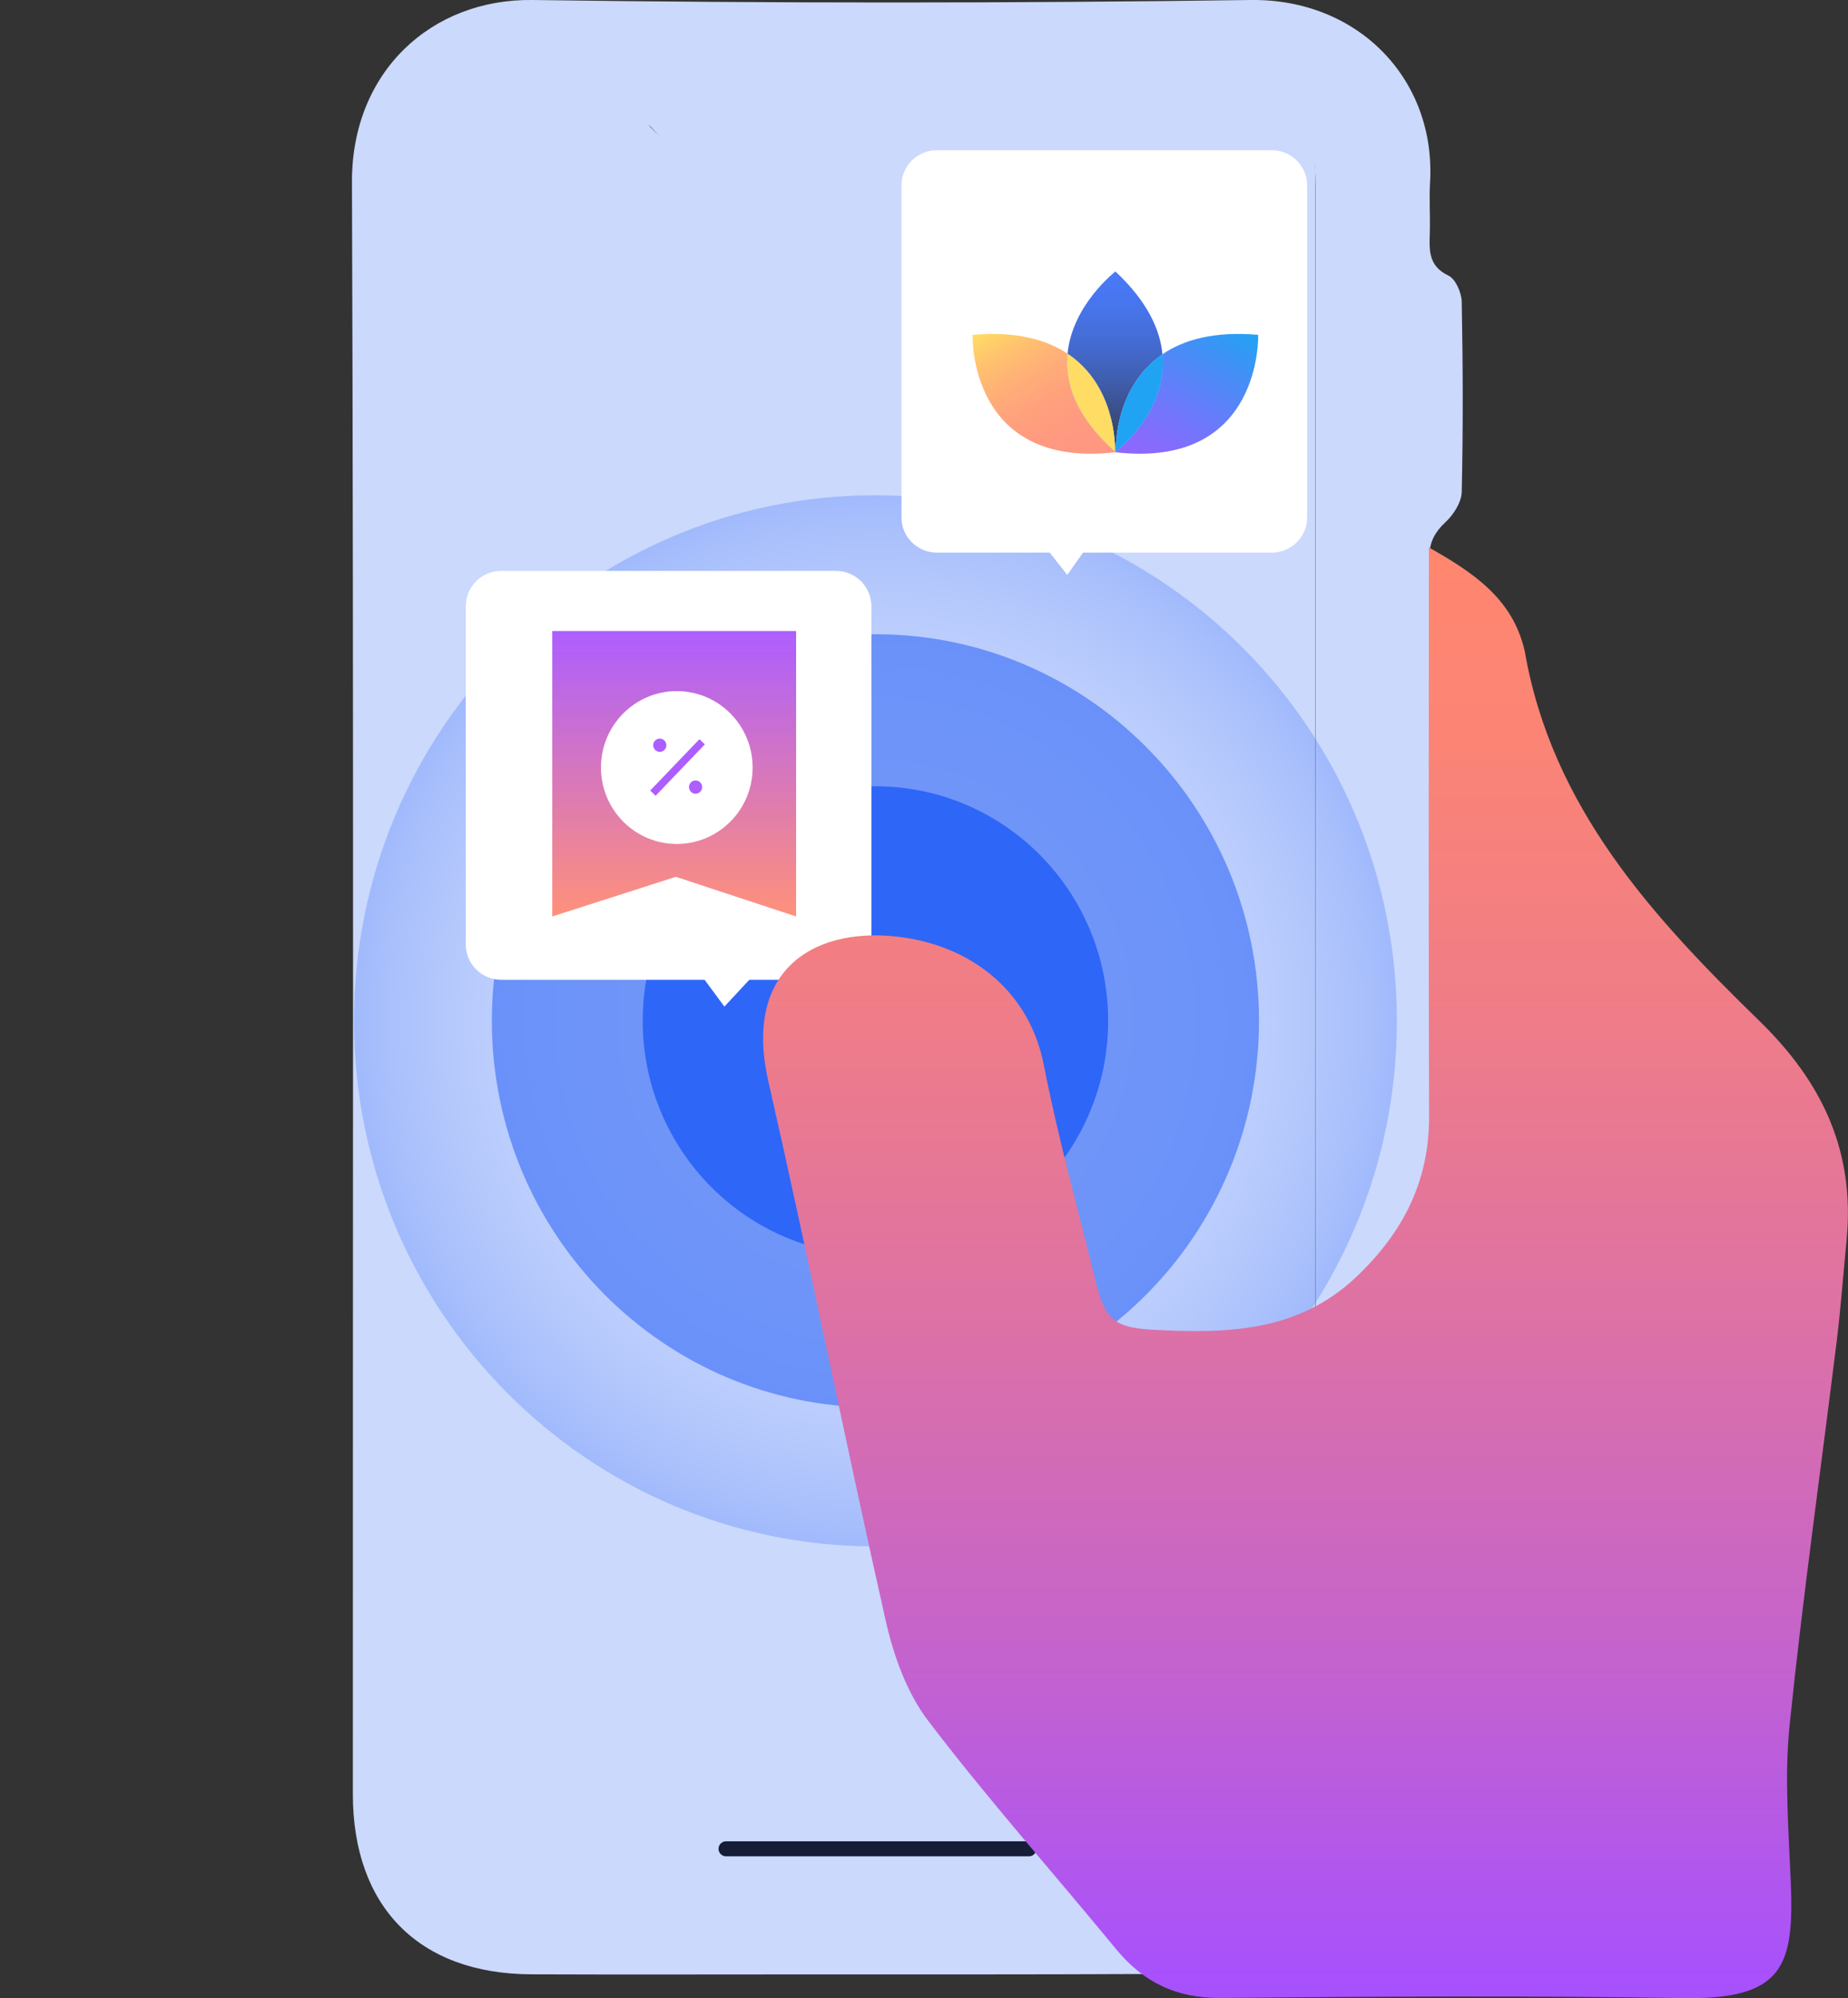 <svg xmlns="http://www.w3.org/2000/svg" width="123" height="133" viewBox="0 0 123 133" fill="none"><rect x="0" y="0" width="123" height="133" fill="#333333" stroke="none"/><g clip-path="url(#clip0_26_2391)"><path d="M31.146 65.731C31.146 83.528 31.146 101.325 31.146 119.118C31.146 122.788 32.056 123.7 35.726 123.7C47.017 123.7 58.312 123.75 69.602 123.655C71.647 123.64 73.099 124.197 74.253 125.886C75.093 127.119 76.173 128.182 77.083 129.37C77.406 129.791 77.545 130.358 77.769 130.854C77.212 131.04 76.655 131.391 76.093 131.391C68.642 131.426 61.187 131.416 53.736 131.416C47.604 131.416 41.471 131.436 35.333 131.411C27.893 131.376 23.486 126.924 23.486 119.414C23.476 83.648 23.551 47.883 23.426 12.117C23.401 4.753 28.738 -0.09 35.438 2.72178e-05C51.369 0.221 67.309 0.221 83.245 2.72178e-05C90.388 -0.095 95.59 5.274 95.182 12.162C95.118 13.255 95.197 14.358 95.167 15.456C95.132 16.619 95.043 17.697 96.406 18.344C96.883 18.57 97.281 19.487 97.291 20.094C97.371 24.31 97.385 28.526 97.291 32.742C97.276 33.434 96.739 34.267 96.197 34.768C94.829 36.026 94.819 37.59 96.112 38.809C96.719 39.38 97.246 40.328 97.301 41.135C97.46 43.491 97.44 45.873 97.311 48.234C97.266 49.011 96.863 50.059 96.276 50.445C95.282 51.101 95.162 51.853 95.162 52.881C95.187 61.835 95.137 77.728 95.217 86.686C95.232 88.266 94.665 89.063 93.247 89.424C92.805 89.539 92.372 89.689 91.924 89.8C88.209 90.702 87.552 90.201 87.552 86.461C87.552 64.101 87.552 34.803 87.552 12.443C87.552 8.683 86.622 7.756 82.862 7.751C81.773 7.751 80.684 7.796 79.594 7.741C77.406 7.635 75.466 7.681 73.86 9.776C72.537 11.511 70.249 11.912 68.066 11.922C62.276 11.942 56.487 11.942 50.697 11.922C47.793 11.912 45.365 10.849 43.446 8.578C43.072 8.137 42.327 7.811 41.735 7.786C39.561 7.691 37.378 7.741 35.199 7.751C32.175 7.771 31.146 8.839 31.146 11.987C31.146 29.9 31.146 47.813 31.146 65.725V65.731Z" fill="#CBD9FD"></path><path d="M30.459 65.846C30.459 83.854 30.459 101.857 30.459 119.865C30.459 123.58 31.379 124.497 35.094 124.502C46.519 124.502 57.949 124.552 69.373 124.457L87.513 123.625L87.537 86.822C87.537 64.196 87.537 34.552 87.537 11.932C87.537 8.127 86.597 7.189 82.792 7.184C81.688 7.184 80.584 7.229 79.485 7.174C77.267 7.069 75.307 7.109 73.681 9.235C72.338 10.989 70.03 11.395 67.817 11.405C61.958 11.425 56.099 11.425 50.244 11.405C47.305 11.395 44.848 10.318 42.908 8.021C42.53 7.57 41.774 7.244 41.177 7.219C38.979 7.124 36.771 7.169 34.567 7.184C31.503 7.204 30.464 8.282 30.464 11.471C30.464 29.594 30.464 47.717 30.464 65.841" fill="#CBD9FD"></path><path d="M48.325 123.058H68.483" stroke="#161E37" stroke-miterlimit="10" stroke-linecap="round"></path><path opacity="0.27" d="M58.267 102.93C77.435 102.93 92.974 87.267 92.974 67.946C92.974 48.626 77.435 32.963 58.267 32.963C39.099 32.963 23.561 48.626 23.561 67.946C23.561 87.267 39.099 102.93 58.267 102.93Z" fill="url(#paint0_radial_26_2391)"></path><path opacity="0.58" d="M58.267 93.68C72.367 93.68 83.797 82.159 83.797 67.946C83.797 53.734 72.367 42.213 58.267 42.213C44.167 42.213 32.737 53.734 32.737 67.946C32.737 82.159 44.167 93.68 58.267 93.68Z" fill="url(#paint1_radial_26_2391)"></path><path d="M58.267 83.558C66.821 83.558 73.755 76.569 73.755 67.946C73.755 59.324 66.821 52.335 58.267 52.335C49.713 52.335 42.779 59.324 42.779 67.946C42.779 76.569 49.713 83.558 58.267 83.558Z" fill="#2E66F7"></path><path d="M60.003 12.33L60.003 34.453C60.003 35.735 61.06 36.783 62.352 36.783L69.867 36.783L71.035 38.266L72.088 36.783L84.651 36.783C85.943 36.783 87 35.735 87 34.453L87 12.33C87 11.048 85.943 10 84.651 10L62.349 10C61.057 10 60 11.048 60 12.33L60.003 12.33Z" fill="white"></path><g opacity="0.87"><path d="M71.054 23.543C69.655 22.607 67.64 22.035 64.731 22.287C64.731 22.287 64.433 31.211 74.215 30.105C74.215 30.105 74.215 30.092 74.215 30.066C71.56 27.698 70.869 25.447 71.051 23.546L71.054 23.543Z" fill="url(#paint2_linear_26_2391)"></path><path d="M83.745 22.287C80.801 22.031 78.769 22.623 77.367 23.582C77.714 27.285 74.53 29.86 74.258 30.073C74.258 30.093 74.258 30.105 74.258 30.105C84.04 31.211 83.742 22.287 83.742 22.287H83.745Z" fill="url(#paint3_linear_26_2391)"></path><path d="M77.37 23.579C77.214 21.93 76.364 20.059 74.241 18.07C74.241 18.07 71.366 20.291 71.054 23.543C74.228 25.663 74.228 29.634 74.219 30.063C74.225 30.07 74.235 30.076 74.241 30.086C74.241 30.086 74.248 30.079 74.261 30.073C74.251 29.68 74.235 25.722 77.37 23.582V23.579Z" fill="url(#paint4_linear_26_2391)"></path><path opacity="0.7" d="M71.054 23.543C70.872 25.444 71.564 27.698 74.219 30.063C74.228 29.634 74.228 25.66 71.054 23.543Z" fill="#2E66F7"></path><path d="M71.054 23.543C70.872 25.444 71.564 27.698 74.219 30.063C74.228 29.634 74.228 25.66 71.054 23.543Z" fill="#FFD84D"></path><path opacity="0.7" d="M77.37 23.579C74.235 25.718 74.251 29.677 74.261 30.07C74.534 29.857 77.718 27.282 77.37 23.579Z" fill="#2E66F7"></path><path d="M77.37 23.579C74.235 25.718 74.251 29.677 74.261 30.07C74.534 29.857 77.718 27.282 77.37 23.579Z" fill="#0095F2"></path></g><path d="M55.651 38H33.349C32.051 38 31 39.06 31 40.367V62.848C31 64.155 32.051 65.215 33.349 65.215H55.651C56.949 65.215 58 64.155 58 62.848V40.367C58 39.06 56.949 38 55.651 38Z" fill="white"></path><path d="M46 64L48.214 67L51 64H46Z" fill="white"></path><g opacity="0.92"><path d="M52.988 61L44.983 58.361L36.757 61V42H52.988V61Z" fill="url(#paint5_linear_26_2391)"></path><path d="M45.047 56.174C47.834 56.174 50.094 53.897 50.094 51.087C50.094 48.278 47.834 46 45.047 46C42.26 46 40 48.278 40 51.087C40 53.897 42.26 56.174 45.047 56.174Z" fill="white"></path><path d="M46.734 49.373L43.455 52.794" stroke="#A650FF" stroke-width="0.5" stroke-miterlimit="10"></path><path d="M46.296 52.83C46.538 52.83 46.734 52.632 46.734 52.388C46.734 52.145 46.538 51.947 46.296 51.947C46.054 51.947 45.858 52.145 45.858 52.388C45.858 52.632 46.054 52.83 46.296 52.83Z" fill="#A650FF"></path><path d="M43.914 50.045C44.156 50.045 44.352 49.847 44.352 49.603C44.352 49.36 44.156 49.162 43.914 49.162C43.673 49.162 43.477 49.36 43.477 49.603C43.477 49.847 43.673 50.045 43.914 50.045Z" fill="#A650FF"></path></g></g><path d="M95.098 36.437C98.142 38.147 100.633 39.871 101.449 43.195C101.464 43.251 101.479 43.311 101.489 43.366C103.294 53.748 110.004 61.043 117.101 67.951C121.309 72.047 123.468 76.655 122.906 82.525C122.692 84.741 122.528 86.967 122.259 89.178C121.205 97.736 119.991 106.274 119.111 114.847C118.763 118.266 119.046 121.765 119.19 125.224C119.424 130.854 118.728 133.11 111.993 132.995C101.748 132.825 91.492 132.89 81.246 132.985C78.306 133.01 76.108 131.952 74.273 129.721C70.115 124.658 65.753 119.755 61.784 114.546C60.361 112.681 59.476 110.204 58.949 107.868C56.253 95.926 53.861 83.909 51.14 71.972C49.399 64.317 54.467 61.569 60.162 62.402C64.887 63.093 68.548 66.142 69.473 70.879C70.413 75.702 71.741 80.455 72.91 85.233C73.527 87.774 74.114 88.371 76.7 88.506C81.574 88.762 86.349 88.717 90.288 84.977C93.387 82.029 95.132 78.635 95.118 74.293C95.078 62.492 95.103 50.695 95.103 38.894C95.103 38.192 95.103 37.495 95.103 36.432L95.098 36.437Z" fill="url(#paint6_linear_26_2391)"></path><defs><radialGradient id="paint0_radial_26_2391" cx="0" cy="0" r="1" gradientUnits="userSpaceOnUse" gradientTransform="translate(58.267 67.946) scale(34.707 34.983)"><stop stop-color="#CBD9FD"></stop><stop offset="0.29" stop-color="#C8D7FC"></stop><stop offset="0.45" stop-color="#C0D1FC"></stop><stop offset="0.58" stop-color="#B3C7FC"></stop><stop offset="0.69" stop-color="#9FB9FB"></stop><stop offset="0.78" stop-color="#86A7FA"></stop><stop offset="0.87" stop-color="#6890F9"></stop><stop offset="0.96" stop-color="#4476F7"></stop><stop offset="1" stop-color="#2E66F7"></stop></radialGradient><radialGradient id="paint1_radial_26_2391" cx="0" cy="0" r="1" gradientUnits="userSpaceOnUse" gradientTransform="translate(0.249 67.946) scale(25.53 25.734)"><stop stop-color="#CBD9FD"></stop><stop offset="0.29" stop-color="#C8D7FC"></stop><stop offset="0.45" stop-color="#C0D1FC"></stop><stop offset="0.58" stop-color="#B3C7FC"></stop><stop offset="0.69" stop-color="#9FB9FB"></stop><stop offset="0.78" stop-color="#86A7FA"></stop><stop offset="0.87" stop-color="#6890F9"></stop><stop offset="0.96" stop-color="#4476F7"></stop><stop offset="1" stop-color="#2E66F7"></stop></radialGradient><linearGradient id="paint2_linear_26_2391" x1="72.037" y1="31.372" x2="66.237" y2="21.41" gradientUnits="userSpaceOnUse"><stop stop-color="#FF876F"></stop><stop offset="0.26" stop-color="#FF8A6D"></stop><stop offset="0.47" stop-color="#FF9469"></stop><stop offset="0.66" stop-color="#FFA562"></stop><stop offset="0.84" stop-color="#FFBC58"></stop><stop offset="1" stop-color="#FFD84D"></stop></linearGradient><linearGradient id="paint3_linear_26_2391" x1="82.161" y1="21.361" x2="76.361" y2="31.325" gradientUnits="userSpaceOnUse"><stop stop-color="#0095F2"></stop><stop offset="0.24" stop-color="#2580F5"></stop><stop offset="0.59" stop-color="#5665FA"></stop><stop offset="0.85" stop-color="#7455FD"></stop><stop offset="1" stop-color="#804FFF"></stop></linearGradient><linearGradient id="paint4_linear_26_2391" x1="74.212" y1="30.086" x2="74.212" y2="18.07" gradientUnits="userSpaceOnUse"><stop stop-color="#161E37"></stop><stop offset="0.2" stop-color="#1D3370"></stop><stop offset="0.39" stop-color="#2345A0"></stop><stop offset="0.57" stop-color="#2753C6"></stop><stop offset="0.74" stop-color="#2B5DE0"></stop><stop offset="0.89" stop-color="#2D63F1"></stop><stop offset="1" stop-color="#2E66F7"></stop></linearGradient><linearGradient id="paint5_linear_26_2391" x1="44.873" y1="42" x2="44.873" y2="61" gradientUnits="userSpaceOnUse"><stop stop-color="#A650FF"></stop><stop offset="1" stop-color="#FF876F"></stop></linearGradient><linearGradient id="paint6_linear_26_2391" x1="86.896" y1="133" x2="86.896" y2="36.437" gradientUnits="userSpaceOnUse"><stop stop-color="#A650FF"></stop><stop offset="0.24" stop-color="#C563CC"></stop><stop offset="0.48" stop-color="#DE72A3"></stop><stop offset="0.69" stop-color="#F07D86"></stop><stop offset="0.87" stop-color="#FB8475"></stop><stop offset="1" stop-color="#FF876F"></stop></linearGradient><clipPath id="clip0_26_2391"><rect width="123" height="133" fill="white"></rect></clipPath></defs></svg>